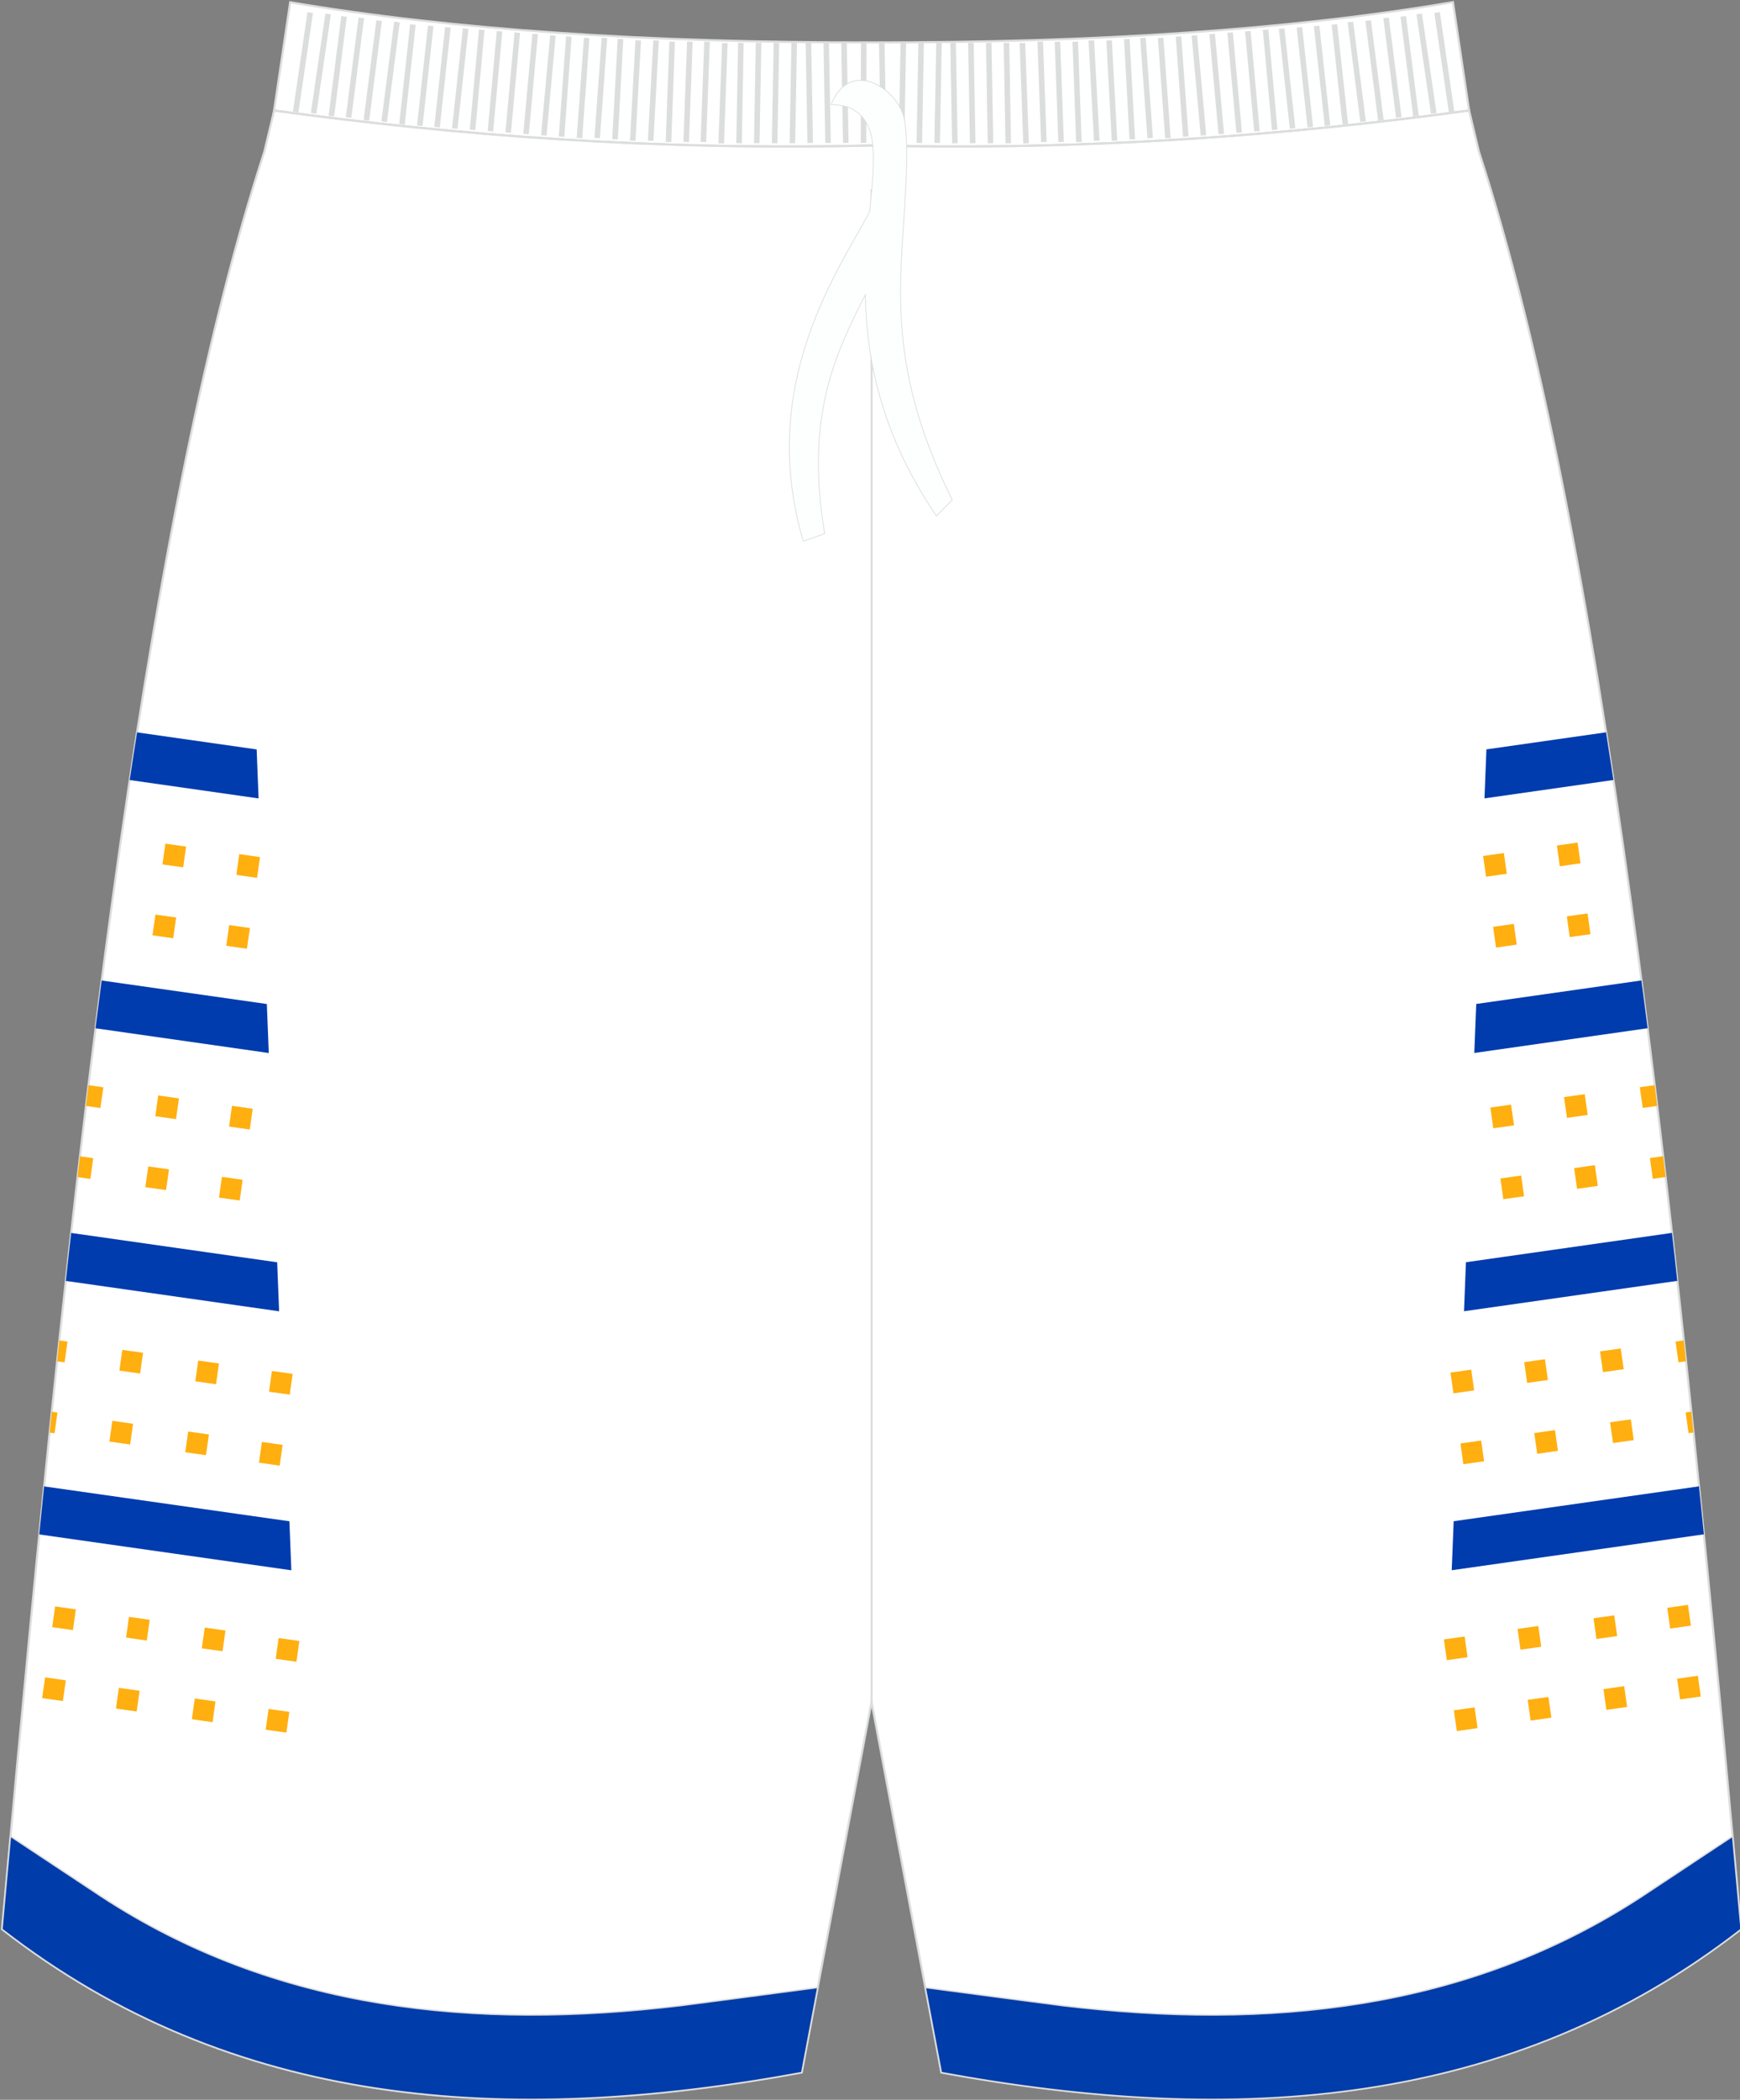 <?xml version="1.0" encoding="utf-8"?>
<!-- Generator: Adobe Illustrator 22.0.0, SVG Export Plug-In . SVG Version: 6.00 Build 0)  -->
<svg version="1.1" id="图层_1" xmlns="http://www.w3.org/2000/svg" xmlns:xlink="http://www.w3.org/1999/xlink" x="0px" y="0px"
	 width="340px" height="410px" viewbox="0 0 340 410" enable-background="new 0 0 340 410" xml:space="preserve">
<rect width="100%" height="100%" fill="#808080" stroke="none"/>
<path fill="#FFFFFF" stroke="#DCDDDD" stroke-width="0.412" stroke-miterlimit="10" d="M170.31,28.42
	c42.45,0.99,80.67-1.94,116.76-6.84v0.02l-3.16-21.18c-31.86,5.4-69.92,7.93-113.61,7.86C126.62,8.35,88.56,5.82,56.7,0.44
	l-3.15,21.18l0.01-0.02C89.64,26.5,127.86,29.42,170.31,28.42z"/>
<path fill="#FFFFFF" stroke="#DCDDDD" stroke-width="0.411" stroke-miterlimit="22.926" d="M170.31,28.42
	c42.45,0.99,80.67-1.94,116.76-6.84v0.02l1.78,7.44l0.15,0.61v0.01c24.23,74.34,38.02,202.5,50.38,337.86l0.83,9.15
	c-44.92,34.94-98.6,38.58-156.27,28l-13.64-72.38l-13.64,72.38C99.02,415.29,45.34,411.64,0.4,376.69l0.83-9.15
	C13.61,232.16,27.38,104.03,51.63,29.69v-0.01l0.15-0.61l1.78-7.44l0.01-0.02C89.64,26.5,127.86,29.42,170.31,28.42z"/>
<line fill="none" stroke="#DCDDDD" stroke-width="0.411" stroke-miterlimit="22.926" x1="170.31" y1="332.3" x2="170.31" y2="36.98"/>
<path fill="none" stroke="#DCDDDD" stroke-width="0.411" stroke-miterlimit="22.926" d="M53.58,21.56
	c36.09,4.91,74.32,7.83,116.76,6.84c42.46,1,80.65-1.91,116.73-6.82l0.04-0.01"/>
<g>
	<path fill="#DCDDDD" d="M57.24,21.79l2.84-19.41l1.08,0.15l-2.84,19.41L57.24,21.79L57.24,21.79L57.24,21.79z M60.74,22.06
		L60.74,22.06l1.08,0.15l2.83-19.42l-1.07-0.15L60.74,22.06L60.74,22.06L60.74,22.06z M64.21,22.6L64.21,22.6l2.48-19.46l1.08,0.13
		l-2.48,19.46L64.21,22.6L64.21,22.6L64.21,22.6z M67.57,22.88L67.57,22.88l1.08,0.13l2.49-19.46l-1.08-0.13L67.57,22.88
		L67.57,22.88L67.57,22.88z M71.05,23.42L71.05,23.42l2.49-19.46l1.08,0.13l-2.48,19.45L71.05,23.42L71.05,23.42L71.05,23.42z
		 M74.53,23.69L74.53,23.69l1.08,0.13l2.5-19.46l-1.09-0.13L74.53,23.69L74.53,23.69L74.53,23.69z M78.01,24.22L78.01,24.22
		l2.13-19.49l1.08,0.11l-2.13,19.49L78.01,24.22L78.01,24.22L78.01,24.22z M81.49,24.5L81.49,24.5L83.62,5l1.08,0.11l-2.13,19.5
		L81.49,24.5L81.49,24.5L81.49,24.5z M84.85,24.77L84.85,24.77l2.13-19.49l1.08,0.11l-2.13,19.49L84.85,24.77L84.85,24.77
		L84.85,24.77z M88.32,25.04L88.32,25.04l2.13-19.5l1.08,0.11l-2.12,19.5L88.32,25.04L88.32,25.04L88.32,25.04z M91.8,25.3
		L91.8,25.3l1.79-19.53l1.08,0.09l-1.79,19.53L91.8,25.3L91.8,25.3L91.8,25.3z M95.29,25.58L95.29,25.58l1.78-19.53l1.08,0.09
		l-1.78,19.53L95.29,25.58L95.29,25.58L95.29,25.58z M98.76,25.85L98.76,25.85l1.78-19.53l1.08,0.09l-1.78,19.53L98.76,25.85
		L98.76,25.85L98.76,25.85z M102.25,26.12L102.25,26.12l1.78-19.53l1.08,0.09l-1.78,19.53L102.25,26.12L102.25,26.12L102.25,26.12z
		 M105.72,26.4L105.72,26.4l1.78-19.53l1.08,0.09l-1.78,19.53L105.72,26.4L105.72,26.4L105.72,26.4z M109.19,26.65L109.19,26.65
		l1.42-19.55l1.08,0.07l-1.42,19.55L109.19,26.65L109.19,26.65L109.19,26.65z M112.68,26.93L112.68,26.93l1.42-19.56l1.08,0.08
		L113.77,27L112.68,26.93L112.68,26.93L112.68,26.93z M116.15,26.93L116.15,26.93l1.42-19.56l1.08,0.07l-1.42,19.55L116.15,26.93
		L116.15,26.93L116.15,26.93z M119.63,27.18L119.63,27.18L120.7,7.6l1.09,0.06l-1.06,19.57L119.63,27.18L119.63,27.18L119.63,27.18z
		 M123.1,27.45L123.1,27.45l1.06-19.58l1.09,0.05l-1.07,19.58L123.1,27.45L123.1,27.45L123.1,27.45z M126.59,27.45L126.59,27.45
		l1.07-19.58l1.08,0.05l-1.06,19.58L126.59,27.45L126.59,27.45L126.59,27.45z M130.08,27.71L130.08,27.71l0.71-19.59l1.09,0.04
		l-0.71,19.59L130.08,27.71L130.08,27.71L130.08,27.71z M133.54,27.71L133.54,27.71l0.71-19.59l1.09,0.04l-0.71,19.59L133.54,27.71
		L133.54,27.71L133.54,27.71z M136.9,27.71L136.9,27.71l0.71-19.59l1.09,0.04l-0.71,19.59L136.9,27.71L136.9,27.71L136.9,27.71z
		 M140.38,27.98L140.38,27.98l0.71-19.59l1.09,0.04l-0.71,19.59L140.38,27.98L140.38,27.98L140.38,27.98z M143.87,27.96
		L143.87,27.96l0.35-19.6l1.09,0.02l-0.35,19.6L143.87,27.96L143.87,27.96L143.87,27.96z M147.33,27.96L147.33,27.96l0.35-19.6
		l1.09,0.02l-0.35,19.6L147.33,27.96L147.33,27.96L147.33,27.96z M150.82,27.96L150.82,27.96l0.35-19.6l1.09,0.02l-0.35,19.6
		L150.82,27.96L150.82,27.96L150.82,27.96z M154.29,27.96L154.29,27.96l0.35-19.6l1.09,0.02l-0.35,19.6L154.29,27.96L154.29,27.96
		L154.29,27.96z M157.77,27.93L157.77,27.93l-0.35-19.6l1.09-0.02l0.35,19.6L157.77,27.93L157.77,27.93L157.77,27.93z M161.26,27.93
		L161.26,27.93l-0.35-19.6l1.08-0.02l0.35,19.6L161.26,27.93L161.26,27.93L161.26,27.93z M164.73,27.93L164.73,27.93l-0.36-19.6
		l1.09-0.02l0.35,19.6L164.73,27.93L164.73,27.93L164.73,27.93z M168.2,27.91L168.2,27.91l0.03-19.59l1.08-0.04l-0.03,19.59
		L168.2,27.91z"/>
	<path fill="#DCDDDD" d="M284.18,21.79l-2.83-19.42l-1.08,0.15l2.84,19.41L284.18,21.79L284.18,21.79L284.18,21.79z M280.7,22.06
		L280.7,22.06l-1.08,0.15L276.78,2.8l1.07-0.15L280.7,22.06L280.7,22.06L280.7,22.06z M277.22,22.6L277.22,22.6l-2.48-19.46
		l-1.08,0.13l2.49,19.46L277.22,22.6L277.22,22.6L277.22,22.6z M273.87,22.88L273.87,22.88l-1.08,0.13l-2.49-19.46l1.08-0.13
		L273.87,22.88L273.87,22.88L273.87,22.88z M270.37,23.42L270.37,23.42l-2.49-19.46l-1.08,0.13l2.48,19.46L270.37,23.42
		L270.37,23.42L270.37,23.42z M266.89,23.69L266.89,23.69l-1.08,0.13l-2.48-19.46l1.08-0.13L266.89,23.69L266.89,23.69L266.89,23.69
		z M263.42,24.22L263.42,24.22l-2.13-19.5l-1.08,0.11l2.12,19.49L263.42,24.22L263.42,24.22L263.42,24.22z M259.94,24.5L259.94,24.5
		L257.81,5l-1.08,0.11l2.13,19.5L259.94,24.5L259.94,24.5L259.94,24.5z M256.58,24.77L256.58,24.77l-2.13-19.49l-1.08,0.11
		l2.13,19.5L256.58,24.77L256.58,24.77L256.58,24.77z M253.11,25.04L253.11,25.04l-2.13-19.5l-1.08,0.11l2.13,19.49L253.11,25.04
		L253.11,25.04L253.11,25.04z M249.62,25.3L249.62,25.3l-1.78-19.53l-1.08,0.09l1.78,19.53L249.62,25.3L249.62,25.3L249.62,25.3z
		 M246.15,25.58L246.15,25.58l-1.78-19.53l-1.08,0.09l1.78,19.53L246.15,25.58L246.15,25.58L246.15,25.58z M242.68,25.85
		L242.68,25.85L240.9,6.31l-1.08,0.09l1.78,19.53L242.68,25.85L242.68,25.85L242.68,25.85z M239.18,26.12L239.18,26.12l-1.78-19.53
		l-1.08,0.09l1.78,19.53L239.18,26.12L239.18,26.12L239.18,26.12z M235.7,26.4L235.7,26.4l-1.78-19.53l-1.08,0.09l1.78,19.53
		L235.7,26.4L235.7,26.4L235.7,26.4z M232.24,26.65L232.24,26.65L230.82,7.1l-1.08,0.07l1.42,19.55L232.24,26.65L232.24,26.65
		L232.24,26.65z M228.75,26.93L228.75,26.93l-1.42-19.56l-1.08,0.08L227.67,27L228.75,26.93L228.75,26.93L228.75,26.93z
		 M225.28,26.93L225.28,26.93l-1.41-19.56l-1.08,0.08L224.21,27L225.28,26.93L225.28,26.93L225.28,26.93z M221.79,27.18
		L221.79,27.18L220.73,7.6l-1.09,0.06l1.06,19.57L221.79,27.18L221.79,27.18L221.79,27.18z M218.32,27.45L218.32,27.45l-1.06-19.58
		l-1.08,0.05l1.06,19.58L218.32,27.45L218.32,27.45L218.32,27.45z M214.85,27.45L214.85,27.45l-1.06-19.58l-1.09,0.05l1.06,19.58
		L214.85,27.45L214.85,27.45L214.85,27.45z M211.36,27.71L211.36,27.71l-0.71-19.59l-1.08,0.04l0.71,19.59L211.36,27.71
		L211.36,27.71L211.36,27.71z M207.88,27.71L207.88,27.71l-0.71-19.59l-1.08,0.04l0.71,19.59L207.88,27.71L207.88,27.71
		L207.88,27.71z M204.52,27.71L204.52,27.71l-0.71-19.59l-1.09,0.04l0.71,19.59L204.52,27.71L204.52,27.71L204.52,27.71z
		 M201.04,27.98L201.04,27.98l-0.71-19.59l-1.09,0.04l0.71,19.59L201.04,27.98L201.04,27.98L201.04,27.98z M197.56,27.96
		L197.56,27.96l-0.35-19.59l-1.09,0.02l0.35,19.6L197.56,27.96L197.56,27.96L197.56,27.96z M194.09,27.96L194.09,27.96l-0.35-19.6
		l-1.08,0.02l0.35,19.6L194.09,27.96L194.09,27.96L194.09,27.96z M190.61,27.96L190.61,27.96l-0.35-19.6l-1.09,0.02l0.35,19.6
		L190.61,27.96L190.61,27.96L190.61,27.96z M187.13,27.96L187.13,27.96l-0.35-19.59l-1.09,0.02l0.35,19.6L187.13,27.96L187.13,27.96
		L187.13,27.96z M183.67,27.93L183.67,27.93l0.35-19.6l-1.08-0.02l-0.36,19.6L183.67,27.93L183.67,27.93L183.67,27.93z
		 M180.18,27.93L180.18,27.93l0.35-19.6l-1.08-0.02l-0.35,19.6L180.18,27.93L180.18,27.93L180.18,27.93z M176.7,27.93L176.7,27.93
		l0.36-19.6l-1.09-0.02l-0.35,19.6L176.7,27.93L176.7,27.93L176.7,27.93z M173.21,27.91L173.21,27.91l-0.37-19.59l-1.09-0.04
		l0.38,19.59L173.21,27.91z"/>
</g>
<path fill="#FDFFFF" stroke="#DCDDDD" stroke-width="0.15" stroke-miterlimit="22.926" d="M162.39,20.4
	c1.42,0.1,2.92,0.19,4.28,0.97c5.11,2.92,4.24,9.97,3.26,20c-6.84,12.55-21.8,34.17-12.98,64.3l4.2-1.47
	c-3.8-22.58,1.86-34.77,7.94-46.64c0.22,12.4,2.99,27.16,13.89,43.19l3.09-3.14c-12.78-25.82-10.2-41.64-9.17-59.26
	c0.25-4.59,0.55-10.93-0.16-14.82C175.89,17.7,166.28,10.93,162.39,20.4z"/>
<path fill="#003CAA" stroke="#DCDDDD" stroke-width="0.275" stroke-miterlimit="22.926" d="M156.66,404.68l3.13-16.6
	c-10.45,1.39-24.74,3.28-26.84,3.54c-39.89,4.75-78.97,1.07-113.22-21.36c-0.45-0.3-10.52-6.97-17.69-11.72
	c-0.28,3-0.55,6-0.82,9.01l-0.83,9.15C45.33,411.64,99.01,415.28,156.66,404.68z"/>
<path fill="#003CAA" stroke="#DCDDDD" stroke-width="0.275" stroke-miterlimit="22.926" d="M183.94,404.68l-3.13-16.6
	c10.45,1.39,24.74,3.28,26.84,3.54c39.89,4.75,78.97,1.07,113.22-21.36c0.45-0.3,10.52-6.97,17.69-11.72c0.28,3,0.55,6,0.82,9.01
	l0.83,9.15C295.27,411.64,241.59,415.28,183.94,404.68z"/>
<rect x="32.03" y="164.92" transform="matrix(0.14 -0.99 0.99 0.14 -136.012 177.402)" fill="#FFAF0F" width="4.09" height="4.09"/>
<rect x="46.46" y="166.98" transform="matrix(0.14 -0.99 0.99 0.14 -125.633 193.446)" fill="#FFAF0F" width="4.09" height="4.09"/>
<rect x="30.09" y="178.78" transform="matrix(0.14 -0.99 0.99 0.14 -151.407 187.39)" fill="#FFAF0F" width="4.09" height="4.09"/>
<rect x="44.49" y="180.81" transform="matrix(0.14 -0.99 0.99 0.14 -141.023 203.408)" fill="#FFAF0F" width="4.09" height="4.09"/>
<path fill="#FFAF0F" d="M17.3,211.89l2.89,0.41l-0.57,4.05l-2.81-0.4C16.96,214.6,17.14,213.23,17.3,211.89z"/>
<rect x="30.64" y="214.09" transform="matrix(0.14 -0.99 0.99 0.14 -185.893 218.306)" fill="#FFAF0F" width="4.09" height="4.09"/>
<rect x="45.06" y="216.11" transform="matrix(0.14 -0.99 0.99 0.14 -175.499 234.326)" fill="#FFAF0F" width="4.09" height="4.09"/>
<path fill="#FFAF0F" d="M15.63,225.77l2.59,0.37l-0.56,4.05l-2.5-0.35C15.31,228.48,15.47,227.13,15.63,225.77z"/>
<rect x="28.7" y="227.94" transform="matrix(0.14 -0.99 0.99 0.14 -201.28 228.301)" fill="#FFAF0F" width="4.09" height="4.09"/>
<rect x="43.09" y="229.97" transform="matrix(0.14 -0.99 0.99 0.14 -190.914 244.303)" fill="#FFAF0F" width="4.09" height="4.09"/>
<rect x="23.64" y="263.75" transform="matrix(0.14 -0.99 0.99 0.14 -241.091 254.099)" fill="#FFAF0F" width="4.09" height="4.09"/>
<rect x="38.47" y="265.84" transform="matrix(0.14 -0.99 0.99 0.14 -230.405 270.575)" fill="#FFAF0F" width="4.09" height="4.09"/>
<rect x="52.87" y="267.86" transform="matrix(0.14 -0.99 0.99 0.14 -220.018 286.584)" fill="#FFAF0F" width="4.09" height="4.09"/>
<rect x="21.69" y="277.6" transform="matrix(0.14 -0.99 0.99 0.14 -256.482 264.087)" fill="#FFAF0F" width="4.09" height="4.09"/>
<rect x="36.51" y="279.69" transform="matrix(0.14 -0.99 0.99 0.14 -245.803 280.553)" fill="#FFAF0F" width="4.09" height="4.09"/>
<rect x="50.91" y="281.69" transform="matrix(0.14 -0.99 0.99 0.14 -235.399 296.565)" fill="#FFAF0F" width="4.09" height="4.09"/>
<rect x="24.95" y="315.86" transform="matrix(0.14 -0.99 0.99 0.14 -291.563 300.234)" fill="#FFAF0F" width="4.09" height="4.09"/>
<rect x="39.75" y="317.93" transform="matrix(0.14 -0.99 0.99 0.14 -280.882 316.687)" fill="#FFAF0F" width="4.09" height="4.09"/>
<rect x="54.18" y="320" transform="matrix(0.14 -0.99 0.99 0.14 -270.513 332.73)" fill="#FFAF0F" width="4.09" height="4.09"/>
<rect x="22.98" y="329.68" transform="matrix(0.14 -0.99 0.99 0.14 -306.945 310.206)" fill="#FFAF0F" width="4.09" height="4.09"/>
<rect x="37.81" y="331.8" transform="matrix(0.14 -0.99 0.99 0.14 -296.287 326.674)" fill="#FFAF0F" width="4.09" height="4.09"/>
<rect x="52.23" y="333.84" transform="matrix(0.14 -0.99 0.99 0.14 -285.901 342.703)" fill="#FFAF0F" width="4.09" height="4.09"/>
<rect x="10.52" y="313.8" transform="matrix(0.14 -0.99 0.99 0.14 -301.935 284.199)" fill="#FFAF0F" width="4.09" height="4.09"/>
<rect x="8.57" y="327.68" transform="matrix(0.14 -0.99 0.99 0.14 -317.365 294.18)" fill="#FFAF0F" width="4.09" height="4.09"/>
<path fill="#FFAF0F" d="M11.59,261.73l1.6,0.23l-0.57,4.05l-1.44-0.2C11.31,264.45,11.45,263.08,11.59,261.73z"/>
<path fill="#FFAF0F" d="M10.12,275.65l1.11,0.15l-0.57,4.05l-0.95-0.13C9.84,278.36,9.97,277.01,10.12,275.65z"/>
<path fill="#003CAE" d="M26.78,143l23.37,3.33l0.38,9.57l-25.19-3.59C25.82,149.19,26.3,146.08,26.78,143z"/>
<path fill="#003CAE" d="M19.87,191.45l32.27,4.59l0.38,9.57l-33.86-4.83C19.06,197.66,19.46,194.54,19.87,191.45z"/>
<path fill="#003CAE" d="M13.91,240.74l40.25,5.73l0.38,9.57l-41.67-5.93C13.2,246.97,13.56,243.84,13.91,240.74z"/>
<path fill="#003CAE" d="M8.62,290.23l47.93,6.81l0.38,9.57l-49.26-7C8,296.48,8.31,293.34,8.62,290.23z"/>
<rect x="304.49" y="164.91" transform="matrix(0.99 -0.14 0.14 0.99 -20.318 44.461)" fill="#FFAF0F" width="4.09" height="4.09"/>
<rect x="290.08" y="166.95" transform="matrix(0.99 -0.14 0.14 0.99 -20.744 42.467)" fill="#FFAF0F" width="4.09" height="4.09"/>
<rect x="306.42" y="178.78" transform="matrix(0.99 -0.14 0.14 0.99 -22.223 44.833)" fill="#FFAF0F" width="4.09" height="4.09"/>
<rect x="292.01" y="180.82" transform="matrix(0.99 -0.14 0.14 0.99 -22.649 42.841)" fill="#FFAF0F" width="4.09" height="4.09"/>
<path fill="#FFAF0F" d="M323.31,211.88l-2.89,0.41l0.57,4.05l2.81-0.4C323.64,214.59,323.47,213.22,323.31,211.88z"/>
<rect x="305.86" y="214.08" transform="matrix(0.99 -0.14 0.14 0.99 -27.157 45.101)" fill="#FFAF0F" width="4.09" height="4.09"/>
<rect x="291.48" y="216.08" transform="matrix(0.99 -0.14 0.14 0.99 -27.594 43.145)" fill="#FFAF0F" width="4.09" height="4.09"/>
<path fill="#FFAF0F" d="M324.98,225.75l-2.59,0.37l0.57,4.05l2.5-0.35C325.3,228.47,325.14,227.12,324.98,225.75z"/>
<rect x="307.85" y="227.91" transform="matrix(0.99 -0.14 0.14 0.99 -29.086 45.547)" fill="#FFAF0F" width="4.09" height="4.09"/>
<rect x="293.44" y="229.93" transform="matrix(0.99 -0.14 0.14 0.99 -29.509 43.554)" fill="#FFAF0F" width="4.09" height="4.09"/>
<rect x="312.9" y="263.71" transform="matrix(0.99 -0.14 0.14 0.99 -34.038 46.604)" fill="#FFAF0F" width="4.09" height="4.09"/>
<rect x="298.08" y="265.81" transform="matrix(0.99 -0.14 0.14 0.99 -34.477 44.555)" fill="#FFAF0F" width="4.09" height="4.09"/>
<rect x="283.67" y="267.84" transform="matrix(0.99 -0.14 0.14 0.99 -34.901 42.561)" fill="#FFAF0F" width="4.09" height="4.09"/>
<rect x="314.86" y="277.56" transform="matrix(0.99 -0.14 0.14 0.99 -35.953 47.013)" fill="#FFAF0F" width="4.09" height="4.09"/>
<rect x="300.04" y="279.65" transform="matrix(0.99 -0.14 0.14 0.99 -36.39 44.964)" fill="#FFAF0F" width="4.09" height="4.09"/>
<rect x="285.61" y="281.68" transform="matrix(0.99 -0.14 0.14 0.99 -36.816 42.968)" fill="#FFAF0F" width="4.09" height="4.09"/>
<rect x="311.61" y="315.83" transform="matrix(0.99 -0.14 0.14 0.99 -41.332 46.934)" fill="#FFAF0F" width="4.09" height="4.09"/>
<rect x="296.74" y="317.94" transform="matrix(0.99 -0.14 0.14 0.99 -41.745 44.844)" fill="#FFAF0F" width="4.09" height="4.09"/>
<rect x="282.37" y="319.95" transform="matrix(0.99 -0.14 0.14 0.99 -42.194 42.891)" fill="#FFAF0F" width="4.09" height="4.09"/>
<rect x="313.52" y="329.7" transform="matrix(0.99 -0.14 0.14 0.99 -43.222 47.302)" fill="#FFAF0F" width="4.09" height="4.09"/>
<rect x="298.74" y="331.76" transform="matrix(0.99 -0.14 0.14 0.99 -43.683 45.292)" fill="#FFAF0F" width="4.09" height="4.09"/>
<rect x="284.28" y="333.83" transform="matrix(0.99 -0.14 0.14 0.99 -44.084 43.26)" fill="#FFAF0F" width="4.09" height="4.09"/>
<rect x="326.02" y="313.79" transform="matrix(0.99 -0.14 0.14 0.99 -40.906 48.928)" fill="#FFAF0F" width="4.09" height="4.09"/>
<rect x="327.92" y="327.67" transform="matrix(0.99 -0.14 0.14 0.99 -42.797 49.293)" fill="#FFAF0F" width="4.09" height="4.09"/>
<path fill="#FFAF0F" d="M329.01,261.72l-1.6,0.23l0.57,4.05l1.44-0.2C329.3,264.44,329.16,263.07,329.01,261.72z"/>
<path fill="#FFAF0F" d="M330.49,275.64l-1.11,0.15l0.57,4.05l0.95-0.13C330.77,278.34,330.62,276.99,330.49,275.64z"/>
<path fill="#003CAE" d="M313.82,142.99l-23.37,3.33l-0.38,9.57l25.19-3.59C314.79,149.18,314.3,146.07,313.82,142.99z"/>
<path fill="#003CAE" d="M320.73,191.44l-32.27,4.59l-0.38,9.57l33.86-4.83C321.54,197.65,321.15,194.53,320.73,191.44z"/>
<path fill="#003CAE" d="M326.7,240.73l-40.25,5.73l-0.38,9.57l41.67-5.93C327.41,246.96,327.05,243.83,326.7,240.73z"/>
<path fill="#003CAE" d="M331.98,290.22l-47.93,6.81l-0.38,9.57l49.27-7.01C332.61,296.47,332.29,293.33,331.98,290.22z"/>
</svg>
